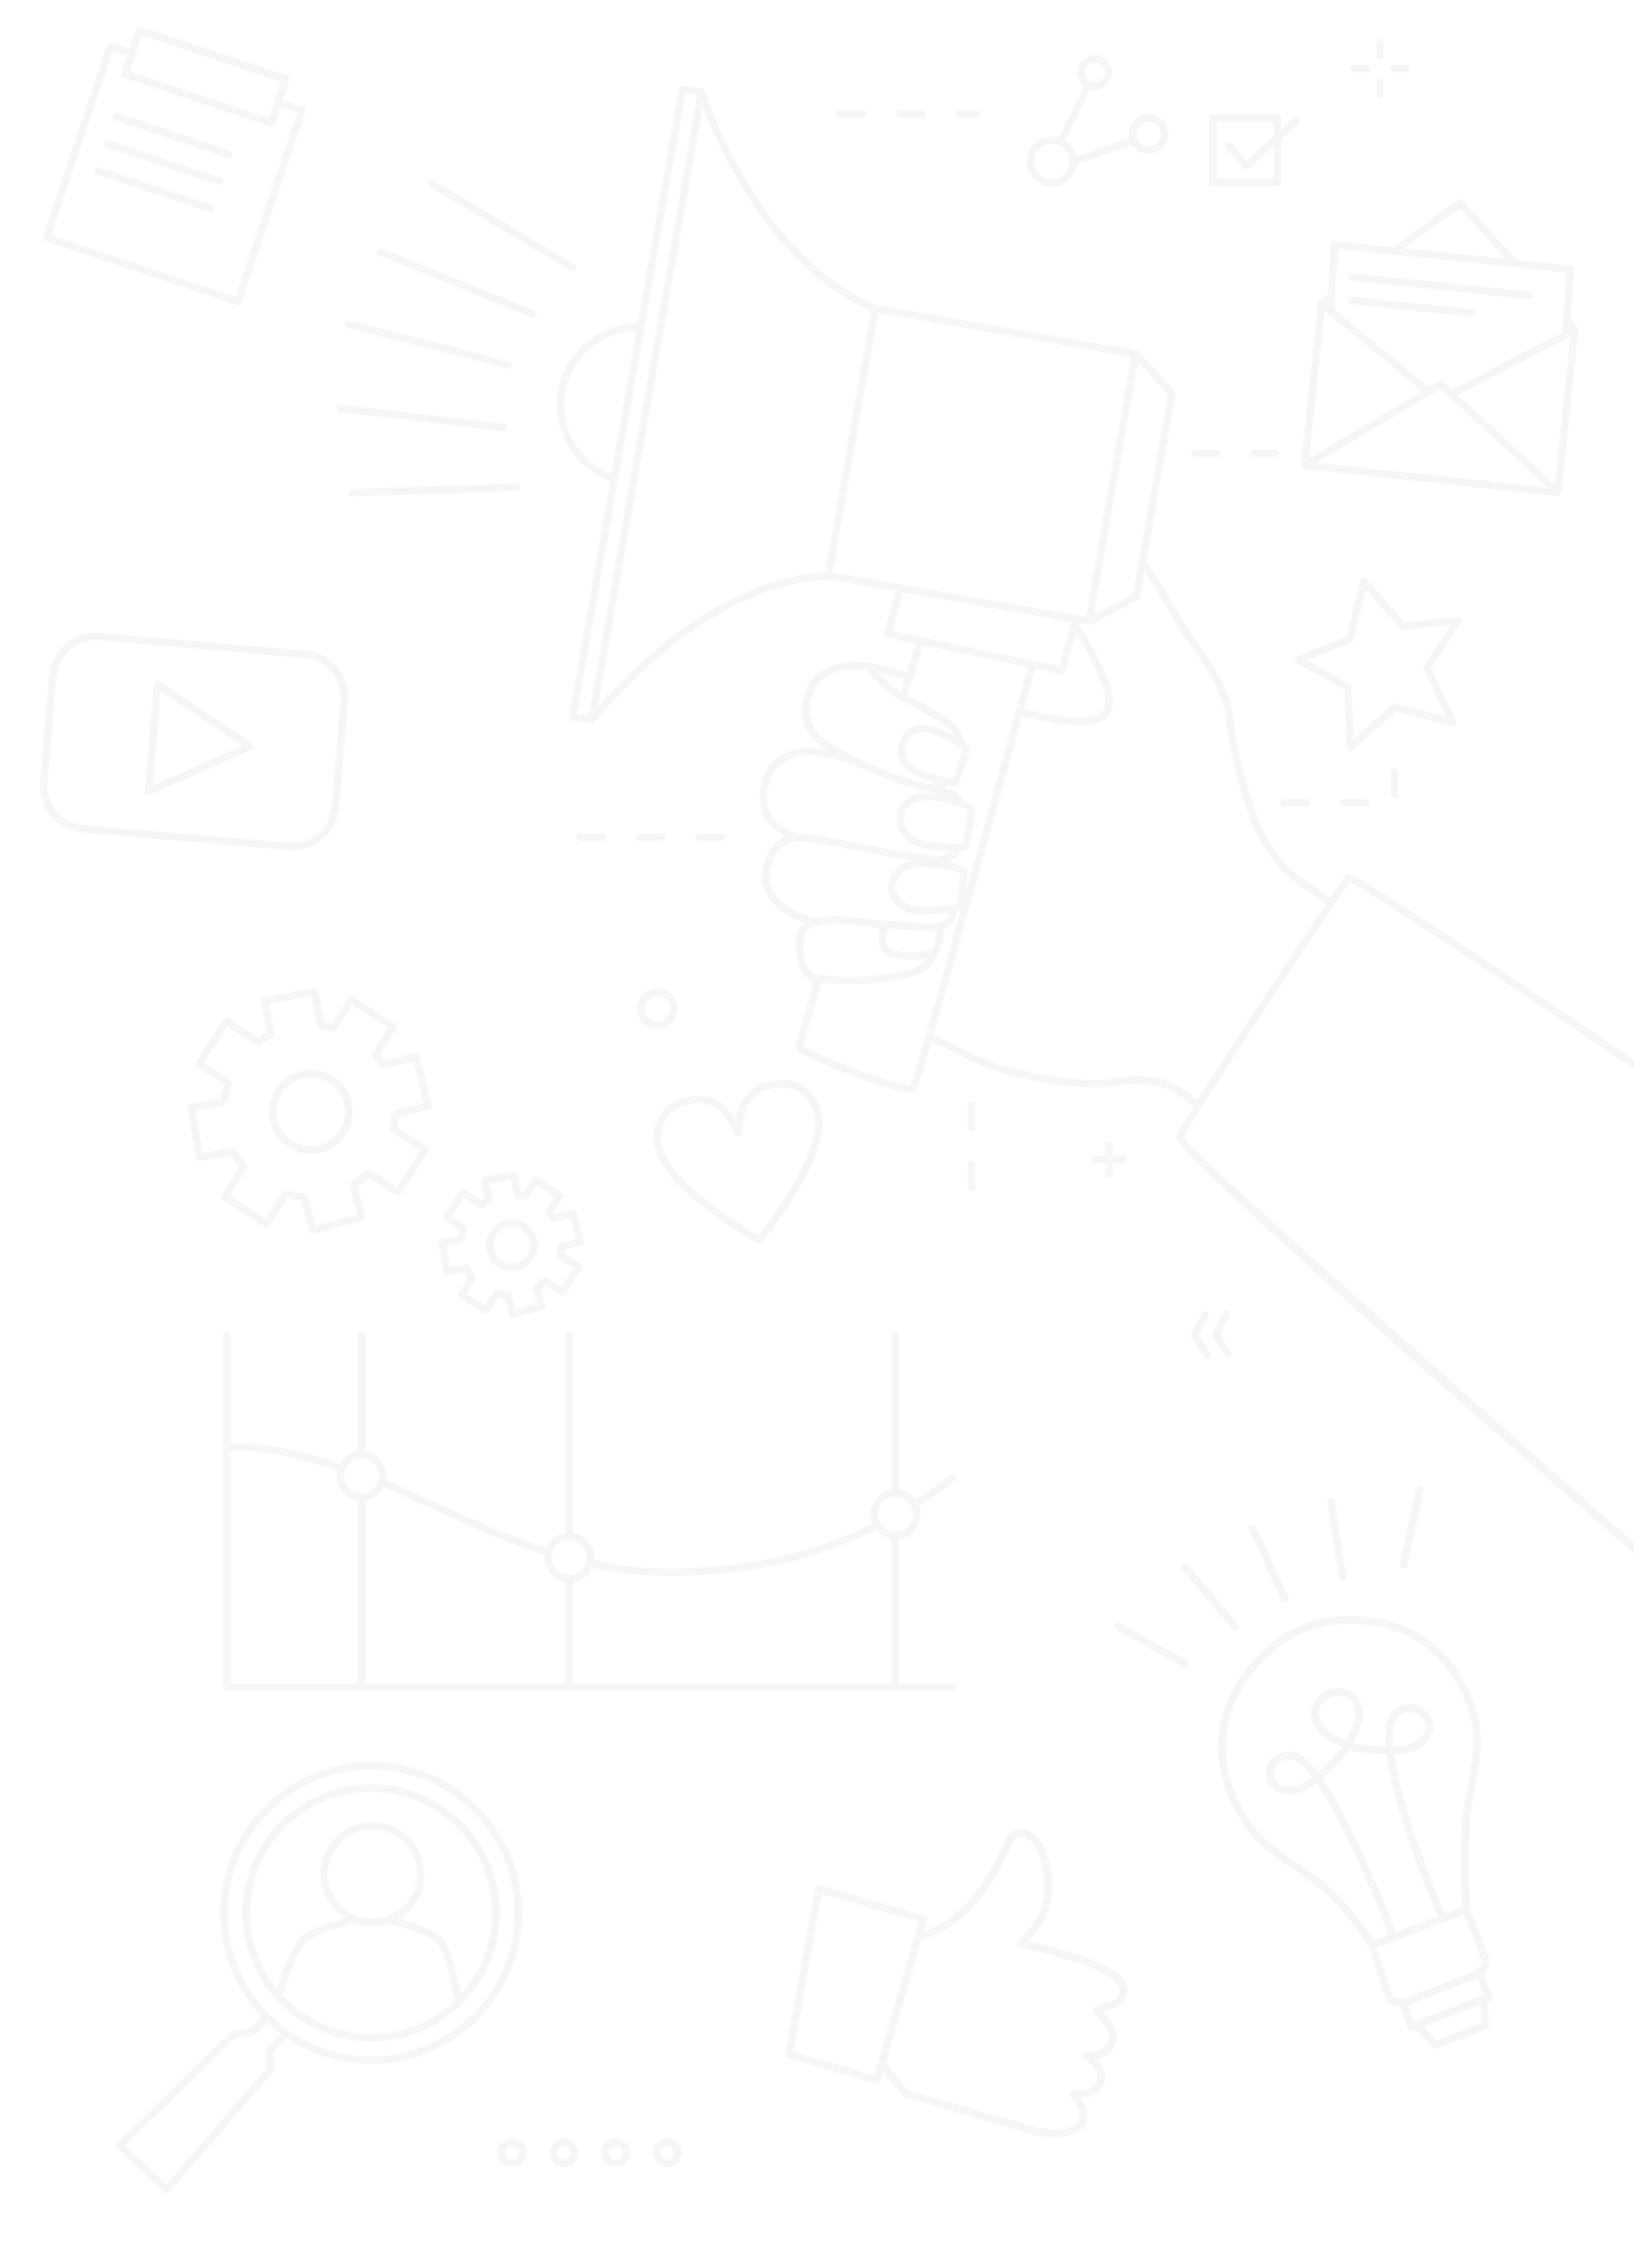 <?xml version="1.0" encoding="utf-8"?>
<!-- Generator: Adobe Illustrator 16.0.0, SVG Export Plug-In . SVG Version: 6.00 Build 0)  -->
<!DOCTYPE svg PUBLIC "-//W3C//DTD SVG 1.1//EN" "http://www.w3.org/Graphics/SVG/1.1/DTD/svg11.dtd">
<svg version="1.1" id="Calque_1" xmlns="http://www.w3.org/2000/svg" xmlns:xlink="http://www.w3.org/1999/xlink" x="0px" y="0px"
	 width="415px" height="576px" viewBox="0 0 415 576" enable-background="new 0 0 415 576" xml:space="preserve">
<g opacity="0.12">
	<g>
		<g>
			<g>
				<path fill="#B3B3B3" d="M350.525,14.933c-0.523,0-0.949-0.424-0.949-0.948v-3.113c0-0.523,0.426-0.948,0.949-0.948
					s0.948,0.424,0.948,0.948v3.113C351.474,14.508,351.049,14.933,350.525,14.933z"/>
			</g>
		</g>
		<g>
			<g>
				<path fill="#B3B3B3" d="M350.525,24.936c-0.523,0-0.949-0.424-0.949-0.949v-3.112c0-0.523,0.426-0.948,0.949-0.948
					s0.948,0.424,0.948,0.948v3.112C351.474,24.511,351.049,24.936,350.525,24.936z"/>
			</g>
		</g>
		<g>
			<g>
				<path fill="#B3B3B3" d="M357.083,18.378h-3.112c-0.523,0-0.948-0.425-0.948-0.948c0-0.524,0.425-0.949,0.948-0.949h3.112
					c0.523,0,0.949,0.424,0.949,0.949C358.032,17.954,357.606,18.378,357.083,18.378z"/>
			</g>
		</g>
		<g>
			<g>
				<path fill="#B3B3B3" d="M347.079,18.378h-3.111c-0.523,0-0.949-0.425-0.949-0.948c0-0.524,0.426-0.949,0.949-0.949h3.111
					c0.524,0,0.949,0.424,0.949,0.949C348.028,17.954,347.604,18.378,347.079,18.378z"/>
			</g>
		</g>
	</g>
	<g>
		<g>
			<path fill="#B3B3B3" d="M166.935,261.321c-2.846,0-5.161-2.315-5.161-5.161s2.315-5.161,5.161-5.161s5.161,2.315,5.161,5.161
				S169.78,261.321,166.935,261.321z M166.935,252.896c-1.8,0-3.265,1.464-3.265,3.264c0,1.799,1.465,3.264,3.265,3.264
				c1.801,0,3.265-1.465,3.265-3.264C170.199,254.36,168.735,252.896,166.935,252.896z"/>
		</g>
	</g>
	<g>
		<path fill="#B3B3B3" d="M285.348,293.592h-2.729v-2.729c0-0.524-0.425-0.948-0.948-0.948c-0.524,0-0.948,0.424-0.948,0.948v2.729
			h-2.731c-0.523,0-0.947,0.425-0.947,0.949c0,0.524,0.424,0.948,0.947,0.948h2.731v2.73c0,0.523,0.424,0.948,0.948,0.948
			c0.523,0,0.948-0.425,0.948-0.948v-2.73h2.729c0.523,0,0.948-0.424,0.948-0.948C286.296,294.017,285.871,293.592,285.348,293.592z
			"/>
	</g>
	<g>
		<g>
			<g>
				<g>
					<path fill="#B3B3B3" d="M311.978,344.87c-0.308,0-0.609-0.149-0.792-0.426l-3.27-4.961c-0.188-0.286-0.208-0.651-0.049-0.957
						l2.728-5.276c0.241-0.465,0.813-0.648,1.278-0.406c0.466,0.239,0.647,0.812,0.406,1.277l-2.473,4.783l2.962,4.497
						c0.288,0.437,0.167,1.024-0.27,1.313C312.339,344.82,312.156,344.87,311.978,344.87z"/>
				</g>
			</g>
		</g>
		<g>
			<g>
				<g>
					<path fill="#B3B3B3" d="M306.686,345.15c-0.309,0-0.61-0.15-0.793-0.427l-3.27-4.961c-0.188-0.287-0.207-0.653-0.049-0.958
						l2.729-5.275c0.241-0.466,0.813-0.646,1.278-0.406s0.646,0.813,0.406,1.277l-2.474,4.782l2.963,4.497
						c0.288,0.438,0.167,1.025-0.27,1.314C307.046,345.1,306.865,345.15,306.686,345.15z"/>
				</g>
			</g>
		</g>
	</g>
	<g>
		<g>
			<g>
				<path fill="#B3B3B3" d="M169.517,550.455c-2.028,0-3.679-1.649-3.679-3.678s1.65-3.678,3.679-3.678s3.678,1.649,3.678,3.678
					S171.545,550.455,169.517,550.455z M169.517,545.069c-0.941,0-1.708,0.766-1.708,1.708s0.767,1.709,1.708,1.709
					c0.942,0,1.709-0.767,1.709-1.709S170.459,545.069,169.517,545.069z"/>
			</g>
		</g>
		<g>
			<g>
				<path fill="#B3B3B3" d="M156.367,550.455c-2.028,0-3.678-1.649-3.678-3.678s1.649-3.678,3.678-3.678
					c2.027,0,3.678,1.649,3.678,3.678S158.395,550.455,156.367,550.455z M156.367,545.069c-0.943,0-1.709,0.766-1.709,1.708
					s0.766,1.709,1.709,1.709c0.942,0,1.709-0.767,1.709-1.709S157.31,545.069,156.367,545.069z"/>
			</g>
		</g>
		<g>
			<g>
				<path fill="#B3B3B3" d="M143.218,550.455c-2.027,0-3.678-1.649-3.678-3.678s1.65-3.678,3.678-3.678
					c2.028,0,3.679,1.649,3.679,3.678S145.246,550.455,143.218,550.455z M143.218,545.069c-0.941,0-1.709,0.766-1.709,1.708
					s0.768,1.709,1.709,1.709c0.942,0,1.71-0.767,1.71-1.709S144.16,545.069,143.218,545.069z"/>
			</g>
		</g>
		<g>
			<g>
				<path fill="#B3B3B3" d="M130.07,550.455c-2.028,0-3.679-1.649-3.679-3.678s1.65-3.678,3.679-3.678
					c2.027,0,3.677,1.649,3.677,3.678S132.098,550.455,130.07,550.455z M130.07,545.069c-0.942,0-1.709,0.766-1.709,1.708
					s0.767,1.709,1.709,1.709c0.941,0,1.708-0.767,1.708-1.709S131.012,545.069,130.07,545.069z"/>
			</g>
		</g>
	</g>
	<g id="XMLID_50_">
		<g>
			<path fill="#B3B3B3" d="M371.063,157.193c0.189,0.309,0.184,0.701-0.02,1.005l-7.505,11.437l6.196,13.441
				c0.151,0.334,0.102,0.727-0.139,1.005c-0.184,0.221-0.449,0.341-0.729,0.341c-0.082,0-0.157-0.013-0.24-0.032l-14.161-3.755
				l-10.817,9.875c-0.178,0.164-0.411,0.247-0.639,0.247c-0.126,0-0.247-0.025-0.36-0.069c-0.341-0.139-0.569-0.468-0.588-0.834
				l-0.721-14.776l-11.942-6.676c-0.323-0.177-0.506-0.519-0.487-0.886c0.019-0.359,0.253-0.682,0.589-0.821l12.536-5.134
				l3.433-14.105c0.014-0.051,0.032-0.095,0.051-0.139c0.006-0.013,0.014-0.032,0.02-0.044c0.013-0.038,0.037-0.07,0.057-0.102
				c0.013-0.019,0.025-0.038,0.037-0.057c0.014-0.025,0.039-0.044,0.059-0.064c0.018-0.024,0.044-0.05,0.068-0.075
				c0.025-0.026,0.051-0.039,0.076-0.057c0.025-0.02,0.045-0.039,0.076-0.051c0.031-0.02,0.063-0.038,0.095-0.051
				c0.024-0.006,0.044-0.019,0.069-0.032c0.031-0.012,0.07-0.019,0.107-0.025c0.025-0.006,0.045-0.013,0.07-0.02
				c0.037-0.006,0.076-0.006,0.113-0.006c0.024,0,0.051,0,0.069,0c0.044,0,0.082,0.006,0.126,0.02c0.02,0,0.039,0,0.051,0.006
				c0.057,0.013,0.096,0.031,0.14,0.044c0.019,0.006,0.031,0.013,0.051,0.019c0.032,0.019,0.057,0.038,0.089,0.057
				c0.024,0.013,0.049,0.025,0.068,0.045c0.013,0.006,0.032,0.024,0.045,0.038c0.032,0.025,0.063,0.057,0.094,0.088
				c0.008,0.006,9.572,10.925,9.572,10.925l13.492-1.245C370.524,156.699,370.879,156.877,371.063,157.193z M361.668,169.035
				l6.714-10.23l-12.019,1.106c-0.305,0.026-0.595-0.095-0.798-0.322l-8.686-9.913l-3.118,12.809
				c-0.069,0.291-0.277,0.538-0.557,0.651l-11.164,4.571l10.685,5.968c0.284,0.165,0.469,0.456,0.479,0.784l0.652,13.29l9.717-8.857
				c0.096-0.088,0.196-0.145,0.304-0.189c0.132-0.045,0.247-0.063,0.36-0.057c0.082,0,0.151,0.012,0.216,0.024l12.714,3.37
				l-5.57-12.087C361.458,169.654,361.483,169.313,361.668,169.035z"/>
		</g>
	</g>
	<g>
		<g>
			<g id="XMLID_49_">
				<g>
					<path fill="#B3B3B3" d="M208.763,283.083c2.022,11.267-14.415,31.492-15.117,32.351c-0.177,0.215-0.431,0.335-0.689,0.341
						c0.216-0.069,0.405-0.214,0.525-0.436c0.259-0.456,0.095-1.037-0.366-1.29c-0.02-0.013-0.209-0.12-0.544-0.31
						c2.504-3.174,16.033-20.826,14.326-30.321c-0.335-1.847-1.468-4.351-3.661-5.854c-1.877-1.29-4.261-1.67-7.087-1.132
						c-6.487,1.246-7.498,6.664-7.662,11.248c-0.007,0.215-0.083,0.411-0.216,0.568c0.158-0.259,0.189-0.581,0.057-0.878
						c-0.328-0.746-0.796-1.814-1.461-2.958c0.576-3.648,2.455-8.599,8.922-9.838c3.345-0.644,6.215-0.158,8.522,1.429
						C206.979,277.829,208.357,280.857,208.763,283.083z"/>
					<path fill="#B3B3B3" d="M193.115,314.049c0.461,0.253,0.625,0.834,0.366,1.29c-0.12,0.221-0.31,0.367-0.525,0.436
						c-0.013,0.006-0.032,0.006-0.044,0.006c-0.208,0-0.424-0.075-0.6-0.215c-0.405-0.334-0.469-0.929-0.134-1.333
						c0.013-0.02,0.152-0.19,0.393-0.493C192.906,313.929,193.096,314.036,193.115,314.049z"/>
					<path fill="#B3B3B3" d="M192.912,315.781c0.012,0,0.031,0,0.044-0.006c-0.094,0.032-0.202,0.051-0.304,0.051
						c-0.151,0-0.309-0.037-0.454-0.114c-0.968-0.538-23.723-13.264-25.997-24.486c-0.449-2.206-0.285-5.531,1.518-8.219
						c1.561-2.333,4.045-3.836,7.39-4.476c6.38-1.22,9.862,2.631,11.759,5.881c-0.208,1.314-0.252,2.458-0.277,3.205
						c-0.019,0.524,0.393,0.961,0.917,0.979c0.304,0.013,0.575-0.114,0.752-0.329c-0.094,0.152-0.24,0.279-0.417,0.354
						c-0.475,0.208-1.037-0.006-1.246-0.487c-1.979-4.501-4.842-8.947-11.126-7.738c-2.833,0.538-4.907,1.771-6.178,3.667
						c-1.479,2.207-1.605,4.95-1.233,6.791c1.922,9.464,21.029,20.876,24.513,22.887c-0.24,0.303-0.38,0.474-0.393,0.493
						c-0.335,0.405-0.271,0.999,0.134,1.333C192.488,315.706,192.704,315.781,192.912,315.781z"/>
					<path fill="#B3B3B3" d="M188.328,287.369c0.133,0.297,0.102,0.62-0.057,0.878c-0.189,0.234-0.461,0.361-0.765,0.348
						c-0.524-0.019-0.936-0.455-0.917-0.979c0.025-0.747,0.069-1.891,0.277-3.205C187.532,285.554,188,286.623,188.328,287.369z"/>
				</g>
			</g>
		</g>
	</g>
	<g id="XMLID_48_">
		<g>
			<g>
				<path fill="#B3B3B3" d="M280.163,510.925c1.583,1.567,4.333,4.903,3.158,8.244c-0.865,2.468-3.026,3.388-4.858,3.702
					c1.418,1.347,2.797,3.407,2.049,5.986c-0.894,3.059-3.933,3.848-6.007,4.018c0.972,1.53,2.095,3.873,1.517,5.85
					c-0.925,3.203-4.93,4.068-8.434,4.068c-0.888,0-1.748-0.052-2.509-0.145l0.21-1.949c3.406,0.395,8.12-0.045,8.842-2.526
					c0.513-1.746-1.542-4.739-2.304-5.651c-0.256-0.309-0.302-0.742-0.112-1.097c0.19-0.348,0.572-0.558,0.979-0.513
					c0.047,0.008,5.029,0.485,5.928-2.606c0.906-3.123-3.445-5.421-3.492-5.448c-0.419-0.223-0.631-0.715-0.485-1.168
					c0.145-0.46,0.604-0.748,1.069-0.683c0.047,0.006,4.674,0.571,5.751-2.495c0.925-2.625-2.239-5.913-3.531-6.964
					c-0.271-0.21-0.408-0.552-0.362-0.893c0.126-1.018,1.176-1.346,2.627-1.813c1.444-0.458,3.42-1.082,3.971-2.31
					c0.275-0.611,0.203-1.372-0.224-2.344c-1.653-3.741-16.168-7.87-24.931-9.59c-0.367-0.073-0.656-0.342-0.762-0.703
					c-0.098-0.354,0.007-0.741,0.282-0.991c2.581-2.37,4.259-4.732,5.298-7.057l1.792,0.788c-0.939,2.107-2.356,4.26-4.411,6.406
					c5.822,1.254,22.266,5.212,24.53,10.352c0.657,1.49,0.735,2.815,0.224,3.952c-0.913,2.022-3.374,2.803-5.174,3.374
					C280.597,510.786,280.373,510.852,280.163,510.925z"/>
			</g>
			<g>
				<path fill="#B3B3B3" d="M221.998,527.066l11.329-38.946l-24.608-7.155l-7.182,40.147L221.998,527.066z M265.63,469.898
					c1.144,3.813,2.994,10.01-0.006,16.738l-1.792-0.788c2.429-5.455,1.313-10.693-0.086-15.387
					c-0.512-1.713-2.658-3.886-4.431-3.978c-0.374-0.026-1.517-0.086-2.383,1.981c-2.604,6.19-6.235,12.06-9.964,16.09
					c-6.197,6.702-12.303,7.955-12.899,8.067l-9.091,31.26c0.018,0.025,0.045,0.046,0.071,0.078l5.409,6.82
					c3.145,0.926,29.894,8.797,32.953,9.584c0.537,0.137,1.181,0.255,1.877,0.334l-0.21,1.949c-0.86-0.098-1.607-0.229-2.159-0.373
					c-3.27-0.847-32.094-9.334-33.314-9.695c-0.195-0.053-0.367-0.171-0.498-0.328l-4.806-6.059l-0.689,2.369
					c-0.072,0.249-0.243,0.459-0.466,0.592c-0.15,0.078-0.314,0.118-0.479,0.118c-0.091,0-0.183-0.014-0.275-0.04l-22.26-6.473
					c-0.479-0.145-0.781-0.624-0.689-1.123l7.529-42.097c0.046-0.274,0.21-0.518,0.446-0.663c0.243-0.151,0.525-0.189,0.796-0.111
					l26.61,7.74c0.25,0.071,0.46,0.243,0.585,0.472c0.125,0.229,0.157,0.499,0.084,0.748l-0.788,2.698
					c1.943-0.604,6.375-2.402,10.813-7.208c3.585-3.872,7.084-9.524,9.598-15.511c1.226-2.915,3.229-3.242,4.305-3.19
					C262.178,464.666,264.908,467.469,265.63,469.898z"/>
			</g>
		</g>
	</g>
	<g id="XMLID_47_">
		<g>
			<path fill="#B3B3B3" d="M308.031,29.021h16.388c0.525,0,0.948,0.423,0.948,0.948v2.845l3.11-2.807
				c0.393-0.354,0.992-0.322,1.34,0.069c0.354,0.386,0.323,0.986-0.068,1.341l-4.382,3.951v10.994c0,0.519-0.423,0.949-0.948,0.949
				h-16.388c-0.524,0-0.947-0.43-0.947-0.949V29.969C307.084,29.444,307.507,29.021,308.031,29.021z M323.47,37.082l-6.283,5.665
				c-0.17,0.158-0.399,0.246-0.633,0.246c-0.019,0-0.038,0-0.051,0c-0.252-0.013-0.486-0.126-0.657-0.316l-4.426-4.932
				c-0.348-0.385-0.315-0.986,0.07-1.34c0.392-0.347,0.992-0.316,1.34,0.076l3.794,4.223l6.846-6.183v-3.604h-14.49v14.497h14.49
				V37.082z"/>
		</g>
	</g>
	<g>
		<g id="XMLID_46_">
			<g>
				<path fill="#B3B3B3" d="M147.842,321.629c0.055,0.239,0.005,0.501-0.129,0.712l-4.041,6.285
					c-0.229,0.362-0.668,0.513-1.063,0.396c-0.085-0.023-0.168-0.061-0.251-0.112l-3.728-2.396c-0.424,0.37-0.836,0.651-1.284,0.93
					l1.091,4.156c0.132,0.505-0.171,1.028-0.678,1.158l-7.236,1.891c-0.164,0.043-0.341,0.038-0.499-0.008
					c-0.079-0.023-0.146-0.056-0.216-0.096c-0.221-0.123-0.375-0.333-0.438-0.574l-1.1-4.201c-0.564-0.047-1.049-0.121-1.594-0.246
					l-2.447,3.805c-0.229,0.363-0.667,0.512-1.063,0.396c-0.084-0.023-0.167-0.061-0.244-0.111l-3.146-2.023l-3.051-1.959
					c-0.438-0.285-0.565-0.867-0.285-1.313l2.448-3.807c-0.339-0.441-0.61-0.849-0.882-1.341l-4.284,0.745
					c-0.139,0.024-0.287,0.015-0.428-0.026c-0.097-0.028-0.194-0.077-0.278-0.133c-0.207-0.146-0.347-0.365-0.387-0.613
					l-1.286-7.365c-0.041-0.248,0.013-0.502,0.159-0.71c0.145-0.203,0.363-0.342,0.614-0.389l4.228-0.735
					c0.072-0.519,0.162-1.012,0.32-1.554l-3.735-2.399c-0.438-0.279-0.563-0.867-0.285-1.308l4.042-6.285
					c0.285-0.443,0.869-0.57,1.313-0.284l4.201,2.699c0.292-0.191,0.57-0.354,0.857-0.508l-0.801-4.274
					c-0.045-0.25,0.008-0.505,0.148-0.714c0.144-0.203,0.364-0.349,0.608-0.396l7.351-1.376c0.245-0.048,0.498,0.007,0.707,0.152
					c0.209,0.141,0.351,0.359,0.397,0.603l0.811,4.33c0.196,0.03,0.394,0.068,0.6,0.115l2.286-3.551
					c0.134-0.211,0.348-0.36,0.596-0.414c0.245-0.053,0.501-0.005,0.713,0.128l3.145,2.025l3.047,1.956
					c0.211,0.134,0.359,0.348,0.412,0.594c0.056,0.247,0.014,0.503-0.127,0.713l-2.281,3.552c0.129,0.169,0.246,0.335,0.356,0.498
					l4.27-1.059c0.247-0.059,0.506-0.017,0.719,0.111c0.218,0.129,0.366,0.343,0.429,0.585l1.8,7.256
					c0.061,0.242,0.025,0.501-0.11,0.718c-0.128,0.214-0.337,0.369-0.579,0.431l-4.221,1.047c-0.021,0.323-0.055,0.643-0.109,0.988
					l4.206,2.702C147.639,321.167,147.787,321.382,147.842,321.629z M142.59,326.799l3.019-4.687l-3.946-2.533
					c-0.011-0.009-0.02-0.02-0.031-0.028c-0.026-0.021-0.053-0.043-0.08-0.064c-0.021-0.018-0.04-0.038-0.063-0.058
					c-0.019-0.025-0.039-0.044-0.058-0.07c-0.021-0.024-0.038-0.05-0.052-0.074c-0.02-0.025-0.03-0.055-0.051-0.08
					c-0.012-0.023-0.022-0.054-0.036-0.076c-0.011-0.029-0.017-0.057-0.026-0.094c-0.005-0.021-0.018-0.05-0.021-0.08
					c-0.005-0.027-0.009-0.061-0.012-0.095c0.001-0.025-0.004-0.054-0.001-0.086c-0.006-0.028,0.002-0.058,0.005-0.084
					c0.002-0.032,0.004-0.063,0.011-0.103c0.16-0.716,0.19-1.208,0.218-1.937c0.019-0.403,0.285-0.733,0.638-0.855
					c0.113-0.098,0.246-0.171,0.396-0.208l3.674-0.914l-1.339-5.412l-3.547,0.88c-0.07,0.019-0.14,0.025-0.212,0.024
					c-0.235,0.135-0.501,0.164-0.744,0.093c-0.223-0.065-0.424-0.215-0.552-0.431c-0.295-0.505-0.573-0.889-1.006-1.416
					c-0.303-0.365-0.274-0.89,0.03-1.237c0.02-0.046,0.039-0.088,0.071-0.131l1.969-3.067l-2.252-1.45l-2.346-1.51l-1.971,3.069
					c-0.024,0.038-0.058,0.062-0.086,0.094c-0.174,0.442-0.655,0.691-1.118,0.564c-0.668-0.174-1.129-0.262-1.703-0.324
					c-0.064-0.005-0.122-0.015-0.176-0.031c-0.431-0.125-0.724-0.546-0.674-1.011c-0.029-0.062-0.049-0.126-0.063-0.197
					l-0.676-3.593l-5.483,1.022l0.702,3.726c0.026,0.159,0.017,0.314-0.032,0.452c0.036,0.378-0.157,0.75-0.513,0.93
					c-0.646,0.326-1.084,0.562-1.651,0.996c-0.071,0.045-0.13,0.081-0.189,0.109c-0.069,0.032-0.141,0.052-0.202,0.06
					c-0.021,0.008-0.043,0.009-0.063,0.009c-0.046,0.005-0.096,0.011-0.146,0.009c-0.02,0.001-0.038-0.004-0.064-0.005
					c-0.043-0.006-0.088-0.013-0.139-0.02c-0.013-0.004-0.025-0.008-0.037-0.011c-0.096-0.034-0.172-0.063-0.244-0.111
					c-0.022-0.013-3.946-2.533-3.946-2.533l-3.013,4.694l3.361,2.161c0.111,0.072,0.197,0.157,0.27,0.256
					c0.293,0.256,0.41,0.667,0.273,1.053c-0.323,0.862-0.401,1.496-0.517,2.458l-0.389-0.04c0.011,0.464-0.314,0.876-0.778,0.958
					l-3.604,0.626l0.959,5.493l3.751-0.651c0.09-0.019,0.182-0.012,0.271-0.007c0.405-0.079,0.841,0.101,1.029,0.49
					c0.434,0.869,0.741,1.347,1.346,2.056c0.146,0.174,0.212,0.384,0.216,0.596c0.033,0.228-0.001,0.459-0.135,0.667l-2.257,3.518
					l2.341,1.508c0.004,0.002,2.253,1.444,2.253,1.444l2.263-3.511c0.132-0.205,0.329-0.34,0.545-0.402
					c0.195-0.08,0.419-0.107,0.64-0.045c0.9,0.249,1.447,0.336,2.422,0.362c0.457,0.013,0.827,0.351,0.899,0.779
					c0.034,0.063,0.066,0.132,0.084,0.209l0.968,3.677l5.393-1.41l-0.925-3.532c-0.021-0.087-0.028-0.173-0.023-0.258
					c-0.185-0.429-0.052-0.937,0.362-1.185c0.832-0.504,1.382-0.837,2.033-1.49c0.295-0.291,0.721-0.351,1.069-0.191
					c0.118,0.021,0.238,0.063,0.349,0.134L142.59,326.799z"/>
				<path fill="#B3B3B3" d="M136.316,318.086c-0.177,0.607-0.445,1.188-0.793,1.732c-0.951,1.482-2.425,2.503-4.139,2.875
					c-1.089,0.237-2.188,0.193-3.228-0.107c-0.601-0.174-1.19-0.437-1.733-0.786c-1.481-0.956-2.502-2.424-2.874-4.138
					c-0.376-1.722-0.056-3.485,0.892-4.961c0.957-1.481,2.426-2.503,4.146-2.873c1.716-0.378,3.479-0.057,4.961,0.893
					c1.476,0.948,2.496,2.423,2.868,4.137C136.653,315.946,136.616,317.048,136.316,318.086z M133.925,318.795
					c0.679-1.053,0.907-2.311,0.643-3.532c-0.271-1.224-0.994-2.27-2.05-2.945c-0.387-0.25-0.801-0.436-1.231-0.562
					c-0.741-0.214-1.528-0.246-2.295-0.079c-1.229,0.268-2.274,0.992-2.95,2.046c-0.68,1.055-0.908,2.312-0.637,3.535
					c0.264,1.223,0.995,2.27,2.043,2.942c1.053,0.681,2.311,0.908,3.533,0.637C132.203,320.574,133.25,319.85,133.925,318.795z"/>
			</g>
		</g>
	</g>
	<g>
		<g id="XMLID_45_">
			<g>
				<path fill="#B3B3B3" d="M108.545,291.139c0.444,0.286,0.571,0.868,0.285,1.312l-6.939,10.805
					c-0.236,0.359-0.668,0.51-1.063,0.396c-0.086-0.024-0.174-0.063-0.25-0.112l-6.843-4.394c-0.964,0.893-1.852,1.478-2.923,2.133
					l1.993,7.628c0.13,0.506-0.172,1.024-0.677,1.154l-12.43,3.247c-0.164,0.045-0.341,0.039-0.498-0.007
					c-0.079-0.023-0.151-0.048-0.218-0.089c-0.22-0.129-0.376-0.339-0.437-0.582l-2.015-7.693c-1.321-0.074-2.317-0.225-3.586-0.553
					l-4.466,6.948c-0.131,0.21-0.347,0.358-0.592,0.413c-0.154,0.035-0.316,0.026-0.462-0.016c-0.092-0.026-0.174-0.063-0.252-0.112
					l-5.403-3.47l-5.238-3.369c-0.443-0.287-0.57-0.87-0.283-1.313l4.463-6.946c-0.819-1.008-1.377-1.854-1.99-3.033l-7.836,1.373
					c-0.145,0.025-0.294,0.014-0.427-0.025c-0.104-0.031-0.195-0.076-0.283-0.136c-0.209-0.144-0.347-0.369-0.39-0.612
					l-2.207-12.655c-0.041-0.247,0.014-0.502,0.16-0.71c0.143-0.201,0.362-0.342,0.612-0.388l7.772-1.353
					c0.15-1.246,0.31-2.293,0.72-3.55l-6.835-4.393c-0.438-0.285-0.571-0.87-0.283-1.313l6.943-10.803
					c0.279-0.439,0.869-0.564,1.307-0.286l7.603,4.884c0.755-0.532,1.428-0.908,2.228-1.321l-1.474-7.834
					c-0.047-0.251,0.008-0.505,0.146-0.714c0.147-0.208,0.366-0.349,0.61-0.396l12.628-2.366c0.244-0.049,0.505,0.007,0.706,0.151
					c0.211,0.139,0.356,0.36,0.404,0.604l1.45,7.774c0.014,0.043,0.015,0.09,0.016,0.13c0.641,0.086,1.244,0.203,1.938,0.376
					l4.184-6.501c0.279-0.445,0.868-0.569,1.307-0.285l5.405,3.469l5.238,3.364c0.21,0.139,0.358,0.354,0.412,0.6
					c0.054,0.247,0.013,0.504-0.128,0.713l-4.18,6.509c0.438,0.556,0.804,1.063,1.146,1.611c0.039-0.022,0.082-0.036,0.125-0.05
					l7.675-1.901c0.248-0.061,0.507-0.019,0.719,0.11c0.212,0.127,0.37,0.337,0.43,0.584l3.093,12.464
					c0.06,0.248,0.017,0.505-0.111,0.719c-0.129,0.219-0.336,0.37-0.584,0.429l-7.739,1.921c-0.043,0.872-0.107,1.662-0.279,2.573
					L108.545,291.139z M100.809,301.427l5.916-9.206l-7.352-4.726c-0.012-0.003-0.023-0.019-0.034-0.021
					c-0.026-0.021-0.053-0.042-0.081-0.063c-0.019-0.02-0.041-0.038-0.059-0.063c-0.021-0.019-0.04-0.045-0.06-0.07
					c-0.021-0.019-0.032-0.042-0.052-0.067c-0.013-0.03-0.031-0.055-0.043-0.084c-0.012-0.024-0.025-0.047-0.036-0.077
					c-0.012-0.029-0.022-0.059-0.033-0.089c-0.006-0.028-0.011-0.056-0.018-0.077c-0.003-0.035-0.006-0.068-0.01-0.103
					c-0.005-0.028-0.004-0.054-0.01-0.082c0.003-0.033,0.005-0.059,0.007-0.09c0.009-0.03,0.012-0.063,0.015-0.095
					c0.285-1.279,0.339-2.191,0.393-3.441c0.016-0.442,0.343-0.801,0.764-0.885c0.12-0.148,0.292-0.257,0.491-0.311l6.979-1.728
					l-2.632-10.625l-6.759,1.673c-0.144,0.038-0.279,0.03-0.417,0.004c-0.043,0.04-0.076,0.083-0.124,0.116
					c-0.238,0.135-0.501,0.157-0.743,0.086c-0.225-0.064-0.428-0.208-0.555-0.429c-0.527-0.904-1.015-1.586-1.783-2.52
					c-0.332-0.398-0.28-0.983,0.105-1.319c0.028-0.077,0.061-0.16,0.107-0.232l3.758-5.849l-4.446-2.849
					c0.002-0.007-0.038-0.031-0.038-0.031l-0.124-0.075l-4.444-2.856l-3.754,5.842c-0.041,0.074-0.104,0.129-0.165,0.184
					c-0.144,0.497-0.657,0.79-1.157,0.658c-1.174-0.313-1.997-0.474-3.033-0.578c-0.059-0.003-0.114-0.019-0.167-0.035
					c-0.433-0.125-0.727-0.54-0.683-1.008c0.01-0.056,0.021-0.119,0.038-0.174c-0.075-0.106-0.133-0.229-0.151-0.366l-1.288-6.837
					l-10.755,2.015l1.326,7.065c0.036,0.215-0.003,0.421-0.09,0.601c0.089,0.406-0.09,0.842-0.484,1.043
					c-1.149,0.583-1.921,0.991-2.942,1.767c-0.073,0.051-0.131,0.087-0.19,0.11c-0.07,0.038-0.134,0.054-0.203,0.065
					c-0.021,0.007-0.042,0.009-0.062,0.009c-0.047,0.006-0.095,0.012-0.142,0.012c-0.025-0.001-0.045-0.006-0.07-0.007
					c-0.044-0.007-0.088-0.013-0.131-0.025c-0.014,0.002-0.025-0.001-0.045-0.006c-0.095-0.034-0.172-0.063-0.244-0.111
					l-7.348-4.718l-5.921,9.203l6.353,4.088c0.133,0.084,0.232,0.193,0.307,0.327c0.353,0.239,0.502,0.691,0.35,1.107
					c-0.583,1.555-0.715,2.689-0.913,4.396l-0.685-0.075c0.063,0.499-0.271,0.962-0.77,1.048l-6.857,1.197l1.881,10.783l7.107-1.243
					c0.125-0.017,0.248-0.014,0.365,0.013c0.446-0.154,0.939,0.029,1.151,0.459c0.764,1.545,1.325,2.398,2.392,3.669
					c0.156,0.184,0.228,0.415,0.224,0.638c0.048,0.238,0.013,0.498-0.13,0.72l-4.25,6.614l4.605,2.962l4.438,2.854l4.256-6.612
					c0.145-0.229,0.362-0.368,0.607-0.416c0.201-0.1,0.433-0.131,0.663-0.064c1.603,0.444,2.612,0.593,4.335,0.651
					c0.488,0.017,0.871,0.398,0.91,0.876c0.06,0.09,0.115,0.192,0.142,0.305l1.824,6.987l10.594-2.773l-1.759-6.731
					c-0.037-0.129-0.038-0.261-0.021-0.387c-0.004-0.009-0.014-0.02-0.025-0.028c-0.271-0.448-0.127-1.031,0.319-1.303
					c1.478-0.895,2.446-1.49,3.63-2.666c0.317-0.317,0.792-0.364,1.154-0.146c0.148,0.017,0.294,0.059,0.422,0.142L100.809,301.427z
					"/>
				<path fill="#B3B3B3" d="M89.33,280.112c0.603,2.776,0.093,5.622-1.441,8.008c-1.537,2.392-3.91,4.039-6.687,4.643
					c-1.756,0.379-3.535,0.317-5.21-0.168c-0.979-0.285-1.919-0.715-2.802-1.281c-2.386-1.535-4.034-3.908-4.638-6.683
					c-0.604-2.776-0.096-5.616,1.44-8.009c1.536-2.392,3.911-4.039,6.687-4.643c2.775-0.604,5.621-0.087,8.012,1.45
					C87.077,274.963,88.726,277.337,89.33,280.112z M86.289,287.097c1.262-1.965,1.684-4.305,1.191-6.58
					c-0.496-2.284-1.852-4.236-3.816-5.498c-0.722-0.46-1.495-0.815-2.297-1.048c-1.377-0.401-2.844-0.451-4.285-0.137
					c-2.276,0.498-4.23,1.854-5.488,3.812c-1.263,1.965-1.684,4.304-1.191,6.58c0.494,2.284,1.853,4.231,3.815,5.498
					c1.964,1.262,4.298,1.682,6.582,1.186C83.077,290.411,85.028,289.062,86.289,287.097z"/>
			</g>
		</g>
	</g>
	<g>
		<g id="XMLID_44_">
			<g>
				<path fill="#B3B3B3" d="M58.354,38.263c0.493,0.164,0.765,0.702,0.595,1.201c-0.134,0.398-0.5,0.645-0.898,0.645
					c-0.101,0-0.202-0.012-0.297-0.044l-28.501-9.534c-0.5-0.165-0.766-0.702-0.602-1.202c0.165-0.5,0.703-0.765,1.201-0.601
					L58.354,38.263z"/>
				<path fill="#B3B3B3" d="M56.052,45.142c0.493,0.164,0.765,0.708,0.602,1.202c-0.134,0.398-0.507,0.644-0.905,0.644
					c-0.094,0-0.202-0.012-0.296-0.043L26.95,37.411c-0.499-0.165-0.765-0.703-0.601-1.202c0.164-0.493,0.702-0.766,1.201-0.601
					L56.052,45.142z"/>
				<path fill="#B3B3B3" d="M53.75,52.021c0.5,0.171,0.766,0.708,0.602,1.201c-0.133,0.398-0.506,0.651-0.904,0.651
					c-0.095,0-0.203-0.019-0.298-0.05l-28.501-9.534c-0.498-0.164-0.765-0.702-0.6-1.201c0.164-0.493,0.701-0.765,1.201-0.594
					L53.75,52.021z"/>
				<path fill="#B3B3B3" d="M68.26,29.975l3.093-9.25L36.036,8.915l-3.092,9.25L68.26,29.975z M75.462,28.591l-4.261-1.423
					l-1.442,4.313c-0.082,0.233-0.253,0.436-0.479,0.543c-0.134,0.07-0.279,0.102-0.424,0.102c-0.102,0-0.203-0.013-0.298-0.052
					L31.439,19.663c-0.492-0.164-0.766-0.702-0.594-1.201l1.441-4.312l-3.623-1.208L13.017,59.734l46.79,15.653L75.462,28.591z
					 M71.801,25.366l5.159,1.726c0.499,0.164,0.765,0.702,0.601,1.201L61.307,76.886c-0.133,0.398-0.501,0.651-0.898,0.651
					c-0.101,0-0.202-0.019-0.297-0.05l-48.6-16.254c-0.493-0.164-0.765-0.702-0.595-1.195l16.248-48.6
					c0.164-0.492,0.703-0.765,1.202-0.594l4.52,1.512l1.65-4.938c0.082-0.24,0.254-0.436,0.475-0.55
					c0.228-0.113,0.486-0.132,0.727-0.05l37.111,12.41c0.5,0.171,0.766,0.709,0.602,1.203L71.801,25.366z"/>
			</g>
		</g>
	</g>
	<g>
		<g id="XMLID_43_">
			<g>
				<path fill="#B3B3B3" d="M85.656,169.394c2.043,2.421,3.016,5.494,2.744,8.655l-2.314,27.059
					c-0.265,3.155-1.751,6.02-4.172,8.061c-2.156,1.814-4.83,2.789-7.619,2.789c-0.347,0-0.689-0.013-1.029-0.044l-52.312-4.47
					c-3.155-0.271-6.019-1.751-8.055-4.179c-2.042-2.421-3.021-5.495-2.75-8.649l2.314-27.059c0.271-3.155,1.751-6.019,4.173-8.061
					c2.428-2.042,5.494-3.016,8.654-2.75l52.305,4.476C80.75,165.487,83.614,166.972,85.656,169.394z M86.511,177.885
					c0.228-2.649-0.589-5.235-2.309-7.271c-1.713-2.036-4.115-3.281-6.771-3.502l-52.304-4.477
					c-0.285-0.019-0.575-0.031-0.866-0.031c-2.34,0-4.59,0.815-6.397,2.339c-2.037,1.72-3.281,4.122-3.51,6.771L12.04,198.78
					c-0.228,2.649,0.594,5.229,2.308,7.264c1.713,2.036,4.122,3.281,6.771,3.509l52.305,4.47c2.656,0.228,5.235-0.595,7.271-2.308
					c2.035-1.713,3.281-4.122,3.509-6.771L86.511,177.885z"/>
				<path fill="#B3B3B3" d="M64.078,188.765c0.291,0.19,0.449,0.524,0.418,0.866c-0.025,0.348-0.24,0.645-0.557,0.784
					l-25.852,11.462c-0.121,0.051-0.253,0.083-0.38,0.083c-0.195,0-0.393-0.063-0.55-0.177c-0.278-0.196-0.424-0.519-0.398-0.854
					l2.32-27.135c0.031-0.335,0.234-0.632,0.531-0.777c0.303-0.146,0.664-0.121,0.942,0.07L64.078,188.765z M38.789,199.494
					l22.805-10.11l-20.763-13.833L38.789,199.494z"/>
			</g>
		</g>
	</g>
	<g id="XMLID_42_">
		<g>
			<path fill="#B3B3B3" d="M270.142,44.384c1.854-1.663,2.005-4.521,0.342-6.373c-0.885-0.986-2.117-1.491-3.357-1.491
				c-1.074,0-2.149,0.379-3.01,1.15c-0.896,0.81-1.422,1.916-1.491,3.117c-0.063,1.201,0.347,2.358,1.15,3.256
				c0.81,0.897,1.909,1.422,3.116,1.492C268.1,45.598,269.251,45.187,270.142,44.384z M279.727,20.302
				c0.506-0.449,0.804-1.075,0.834-1.751c0-0.051,0.007-0.095,0.007-0.146c0-0.626-0.229-1.22-0.651-1.682
				c-0.499-0.557-1.194-0.841-1.89-0.841c-0.602,0-1.208,0.215-1.688,0.645c-0.508,0.456-0.804,1.082-0.842,1.758
				c-0.031,0.676,0.196,1.322,0.645,1.827c0.455,0.506,1.081,0.804,1.758,0.835C278.589,20.985,279.227,20.757,279.727,20.302z
				 M293.813,36.341c1.276-1.15,1.384-3.135,0.234-4.418c-0.62-0.689-1.474-1.037-2.334-1.037c-0.746,0-1.491,0.266-2.086,0.803
				c-0.626,0.556-0.993,1.321-1.036,2.162c-0.044,0.835,0.24,1.637,0.797,2.257C290.538,37.391,292.523,37.499,293.813,36.341z
				 M295.457,30.658c1.853,2.062,1.681,5.248-0.38,7.094c-0.96,0.866-2.162,1.29-3.357,1.29c-1.378,0-2.75-0.563-3.743-1.669
				c-0.157-0.17-0.296-0.361-0.424-0.55l-14.06,4.893c-0.166,1.518-0.86,2.978-2.08,4.079c-1.189,1.062-2.693,1.644-4.274,1.644
				c-0.113,0-0.234-0.006-0.348-0.013c-1.714-0.088-3.281-0.84-4.426-2.118c-1.144-1.271-1.726-2.915-1.631-4.621
				c0.089-1.707,0.841-3.282,2.11-4.426c1.702-1.524,3.99-1.966,6.039-1.385l6.341-13.03c-0.17-0.145-0.341-0.296-0.492-0.468
				c-0.791-0.878-1.19-2.01-1.126-3.192c0.057-1.183,0.582-2.276,1.461-3.067c1.821-1.631,4.627-1.479,6.258,0.335
				c0.791,0.879,1.195,2.017,1.133,3.199c-0.064,1.183-0.582,2.271-1.468,3.061c-0.814,0.74-1.858,1.137-2.952,1.137
				c-0.082,0-0.164,0-0.24-0.006c-0.304-0.019-0.6-0.063-0.886-0.139l-6.302,12.948c0.461,0.304,0.896,0.664,1.283,1.094
				c0.79,0.872,1.283,1.909,1.504,2.991l13.41-4.667c-0.096-0.43-0.133-0.872-0.107-1.321c0.07-1.347,0.657-2.58,1.656-3.477
				C290.417,28.426,293.604,28.597,295.457,30.658z"/>
		</g>
	</g>
	<g>
		<g id="XMLID_41_">
			<g>
				<path fill="#B3B3B3" d="M227.442,389.037c2.467,0,4.471-2.004,4.471-4.47c0-2.465-2.004-4.47-4.471-4.47
					c-2.46,0-4.47,2.005-4.47,4.47C222.973,387.033,224.982,389.037,227.442,389.037z M144.602,400.02
					c2.466,0,4.471-2.005,4.471-4.464c0-2.466-2.005-4.47-4.471-4.47c-2.459,0-4.469,2.004-4.469,4.47
					C140.133,398.015,142.143,400.02,144.602,400.02z M185.723,399.336c-5.703,0.606-10.78,0.911-15.503,0.911
					c-7.056,0-13.34-0.689-19.808-2.105c-0.873,1.947-2.688,3.37-4.862,3.698v24.922c0,0.342-0.177,0.633-0.442,0.805h-1.006
					c-0.265-0.172-0.448-0.463-0.448-0.805V401.84c-3.061-0.461-5.418-3.098-5.418-6.284c0-0.215,0.013-0.424,0.031-0.632
					c-8.137-2.529-15.489-5.741-24.183-9.699l0.753-1.731c8.61,3.913,15.894,7.093,23.897,9.591
					c0.854-2.012,2.699-3.483,4.919-3.818V339.11c0-0.525,0.431-0.948,0.948-0.948c0.525,0,0.948,0.423,0.948,0.948v50.155
					c3.061,0.461,5.419,3.097,5.419,6.29c0,0.252-0.02,0.513-0.052,0.758c10.553,2.29,20.644,2.619,34.603,1.133
					c12.271-1.303,24.393-4.831,36.03-10.489c-0.302-0.739-0.474-1.542-0.474-2.39c0-3.186,2.358-5.829,5.419-6.29V339.11
					c0-0.525,0.429-0.948,0.947-0.948c0.525,0,0.948,0.423,0.948,0.948v39.167c1.72,0.259,3.213,1.2,4.192,2.547
					c5.57-3.521,8.68-6.208,8.712-6.239c0.398-0.342,0.993-0.297,1.341,0.094c0.342,0.398,0.297,0.993-0.095,1.341
					c-0.133,0.113-3.307,2.857-9.079,6.493c0.221,0.646,0.348,1.334,0.348,2.055c0,3.187-2.358,5.823-5.419,6.284v35.91
					c0,0.342-0.177,0.633-0.442,0.805h-1.005c-0.266-0.172-0.448-0.463-0.448-0.805v-35.91c-1.594-0.239-2.997-1.068-3.978-2.264
					c-0.025,0.02-0.051,0.032-0.076,0.045C210.588,394.405,198.234,398.002,185.723,399.336z"/>
				<path fill="#B3B3B3" d="M85.621,373.465c-16.033-5.367-24.557-5.146-27.003-4.905v59.007h32.264v-46.438
					c-3.061-0.462-5.419-3.098-5.419-6.29C85.463,374.369,85.521,373.908,85.621,373.465z M91.829,379.308
					c2.467,0,4.47-2.004,4.47-4.47c0-2.46-2.003-4.464-4.47-4.464c-2.466,0-4.47,2.004-4.47,4.464
					C87.359,377.304,89.363,379.308,91.829,379.308z M145.107,427.566h81.836h1.005h13.966c0.525,0,0.949,0.423,0.949,0.947
					c0,0.525-0.424,0.948-0.949,0.948H57.67c-0.524,0-0.948-0.423-0.948-0.948V367.73c0-0.005,0-28.62,0-28.62
					c0-0.525,0.424-0.948,0.948-0.948s0.948,0.423,0.948,0.948v27.54c2.946-0.266,11.684-0.329,27.686,5.045
					c0.948-1.657,2.618-2.845,4.578-3.142V339.11c0-0.525,0.423-0.948,0.947-0.948c0.525,0,0.948,0.423,0.948,0.948v29.443
					c3.061,0.461,5.419,3.097,5.419,6.284c0,0.397-0.038,0.783-0.113,1.163c2.256,0.891,3.445,1.429,6.157,2.655l0.24,0.113
					c2.301,1.037,4.482,2.036,6.582,2.997c1.289,0.588,2.548,1.163,3.774,1.727l-0.753,1.731c-1.238-0.563-2.509-1.144-3.813-1.738
					c-2.092-0.955-4.274-1.954-6.575-2.99l-0.24-0.107c-2.649-1.201-3.825-1.732-5.993-2.593c-0.923,1.758-2.648,3.022-4.686,3.332
					v46.438h51.324H145.107z"/>
			</g>
		</g>
	</g>
	<g>
		<g>
			<path fill="#B3B3B3" d="M183.212,213.548h-5.689c-0.524,0-0.949-0.424-0.949-0.948c0-0.523,0.425-0.949,0.949-0.949h5.689
				c0.523,0,0.948,0.425,0.948,0.949C184.16,213.125,183.735,213.548,183.212,213.548z M168.039,213.548h-5.69
				c-0.524,0-0.948-0.424-0.948-0.948c0-0.523,0.424-0.949,0.948-0.949h5.69c0.523,0,0.948,0.425,0.948,0.949
				C168.987,213.125,168.563,213.548,168.039,213.548z M152.865,213.548h-5.689c-0.523,0-0.949-0.424-0.949-0.948
				c0-0.523,0.426-0.949,0.949-0.949h5.689c0.523,0,0.948,0.425,0.948,0.949C153.813,213.125,153.389,213.548,152.865,213.548z"/>
		</g>
	</g>
	<g>
		<g>
			<path fill="#B3B3B3" d="M246.758,302.542c-0.524,0-0.949-0.424-0.949-0.949v-5.689c0-0.524,0.425-0.949,0.949-0.949
				c0.523,0,0.947,0.424,0.947,0.949v5.689C247.705,302.117,247.281,302.542,246.758,302.542z M246.758,287.368
				c-0.524,0-0.949-0.424-0.949-0.948v-5.69c0-0.524,0.425-0.948,0.949-0.948c0.523,0,0.947,0.424,0.947,0.948v5.69
				C247.705,286.944,247.281,287.368,246.758,287.368z"/>
		</g>
	</g>
	<g>
		<g>
			<path fill="#B3B3B3" d="M346.91,204.887h-5.689c-0.523,0-0.949-0.425-0.949-0.949s0.426-0.948,0.949-0.948h5.689
				c0.523,0,0.948,0.424,0.948,0.948S347.434,204.887,346.91,204.887z M331.737,204.887h-5.69c-0.524,0-0.948-0.425-0.948-0.949
				s0.424-0.948,0.948-0.948h5.69c0.523,0,0.948,0.424,0.948,0.948S332.261,204.887,331.737,204.887z M354.211,202.704
				c-0.523,0-0.949-0.425-0.949-0.949v-5.69c0-0.524,0.426-0.948,0.949-0.948s0.947,0.424,0.947,0.948v5.69
				C355.158,202.279,354.734,202.704,354.211,202.704z"/>
		</g>
	</g>
	<g>
		<g>
			<path fill="#B3B3B3" d="M323.854,116.061h-5.264c-0.523,0-0.949-0.424-0.949-0.948c0-0.524,0.426-0.948,0.949-0.948h5.264
				c0.523,0,0.949,0.424,0.949,0.948C324.803,115.637,324.377,116.061,323.854,116.061z M309.106,116.061h-5.69
				c-0.523,0-0.948-0.424-0.948-0.948c0-0.524,0.425-0.948,0.948-0.948h5.69c0.523,0,0.948,0.424,0.948,0.948
				C310.055,115.637,309.63,116.061,309.106,116.061z"/>
		</g>
	</g>
	<g>
		<g>
			<path fill="#B3B3B3" d="M248.022,29.884h-4.306c-0.523,0-0.949-0.424-0.949-0.948c0-0.524,0.426-0.948,0.949-0.948h4.306
				c0.523,0,0.948,0.424,0.948,0.948C248.971,29.46,248.546,29.884,248.022,29.884z M234.233,29.884h-5.69
				c-0.523,0-0.947-0.424-0.947-0.948c0-0.524,0.424-0.948,0.947-0.948h5.69c0.523,0,0.948,0.424,0.948,0.948
				C235.182,29.46,234.757,29.884,234.233,29.884z M219.06,29.884h-5.69c-0.523,0-0.948-0.424-0.948-0.948
				c0-0.524,0.425-0.948,0.948-0.948h5.69c0.523,0,0.948,0.424,0.948,0.948C220.008,29.46,219.583,29.884,219.06,29.884z"/>
		</g>
	</g>
	<g>
		<g id="XMLID_40_">
			<g>
				<path fill="#B3B3B3" d="M398.898,81.255l1.752,1.935c0.075,0.096,0.133,0.19,0.17,0.298c0.014,0.025,0.02,0.05,0.026,0.075
					c0.024,0.089,0.037,0.171,0.037,0.266c0,0.019,0.007,0.044,0,0.063c0,0.012,0.007,0.025,0,0.031l-0.183,1.751l-1.885-0.195
					l-1.15,0.601l-0.873-1.682l1-15.161l-12.847-1.333l0.195-1.885l13.751,1.429c0.506,0.051,0.886,0.5,0.847,1.005L398.898,81.255z
					"/>
				<path fill="#B3B3B3" d="M388.606,74.093c0.524,0.057,0.904,0.524,0.848,1.043c-0.051,0.487-0.463,0.847-0.942,0.847
					c-0.032,0-0.063,0-0.102,0l-45.159-4.703c-0.525-0.051-0.905-0.519-0.849-1.038c0.057-0.525,0.519-0.904,1.044-0.847
					L388.606,74.093z"/>
				<path fill="#B3B3B3" d="M373.926,78.544c0.525,0.057,0.898,0.524,0.848,1.043c-0.051,0.486-0.462,0.853-0.942,0.853
					c-0.03,0-0.069-0.006-0.101-0.006l-30.601-3.187c-0.524-0.051-0.897-0.518-0.847-1.037c0.057-0.525,0.523-0.904,1.043-0.847
					L373.926,78.544z"/>
				<path fill="#B3B3B3" d="M361.199,99.344L336.41,78.986l-3.914,37.409L361.199,99.344z M392.886,123.805l-27.008-25.036
					l-2.409,1.435c-0.075,0.057-0.158,0.107-0.247,0.146l-28.937,17.184L392.886,123.805z M382.315,65.722l-11.62-12.873
					l-14.048,10.204L382.315,65.722z M371.207,50.712c0.013,0.007,0.025,0.013,0.039,0.019c0.094,0.051,0.188,0.114,0.265,0.197
					c0.019,0.019,13.631,15.09,13.631,15.09l-0.195,1.885l-45.072-4.691l-1.019,15.332l24.075,19.769l2.593-1.536
					c0.36-0.215,0.815-0.17,1.125,0.113l2.201,2.042l27.943-14.535l0.873,1.682l-27.337,14.225l24.555,22.76l3.933-37.586
					l1.885,0.195l-4.129,39.477c-0.012,0.101-0.038,0.196-0.082,0.291c-0.025,0.051-0.045,0.076-0.063,0.101
					c-0.038,0.063-0.082,0.126-0.14,0.177c-0.024,0.025-0.05,0.044-0.076,0.069c-0.057,0.044-0.118,0.082-0.183,0.115
					c-0.032,0.012-0.057,0.024-0.089,0.038c-0.101,0.032-0.202,0.057-0.31,0.057c-0.038,0-0.069,0-0.1-0.006l-64.28-6.873
					c-0.095-0.013-0.176-0.038-0.258-0.069c-0.014-0.013-0.033-0.02-0.052-0.026c-0.075-0.038-0.146-0.082-0.215-0.139
					c-0.007-0.006-0.013-0.019-0.025-0.025c-0.057-0.057-0.107-0.113-0.145-0.183c-0.007-0.012-0.02-0.025-0.026-0.038
					c-0.044-0.076-0.075-0.152-0.095-0.241c-0.024-0.138-0.032-0.227-0.024-0.316c0-0.006,4.293-41.044,4.293-41.044
					c0.018-0.095,0.031-0.17,0.063-0.24c0.006-0.013,0.013-0.026,0.019-0.038c0.024-0.057,0.052-0.108,0.089-0.165
					c0.013-0.012,0.025-0.032,0.037-0.051c0.039-0.044,0.084-0.088,0.127-0.126c0.014-0.013,0.025-0.025,0.038-0.038
					c0.019-0.013,2.023-1.467,2.023-1.467c0.032-0.025,0.069-0.044,0.101-0.063l0.848-12.745c0.019-0.253,0.14-0.494,0.334-0.665
					c0.197-0.165,0.457-0.24,0.709-0.215l14.737,1.53l16.438-11.943c0.068-0.05,0.146-0.088,0.227-0.12
					c0.014-0.006,0.032-0.006,0.052-0.012c0.101-0.032,0.202-0.051,0.303-0.044c0.02,0,0.032,0,0.05,0
					C371.006,50.649,371.106,50.675,371.207,50.712z"/>
			</g>
		</g>
	</g>
	<g>
		<g id="XMLID_39_">
			<g>
				<path fill="#B3B3B3" d="M132.588,485.352c0.133,10.235-3.737,19.915-10.881,27.248c-7.15,7.335-16.729,11.438-26.964,11.57
					c-0.171,0-0.335,0-0.501,0c-7.719,0-15.097-2.275-21.368-6.512l-3.401,3.49l0.058,4.495c0.005,0.233-0.077,0.455-0.229,0.632
					L43.121,556.66c-0.164,0.196-0.405,0.316-0.664,0.329c-0.019,0-0.031,0-0.05,0c-0.241,0-0.469-0.089-0.646-0.246L29.743,545.71
					c-0.196-0.177-0.303-0.423-0.31-0.683c0-0.26,0.101-0.513,0.283-0.696l29.002-28.323c0.139-0.139,0.322-0.227,0.518-0.259
					l4.57-0.709l2.694-2.769c-6.708-7.023-10.457-16.185-10.584-25.953c-0.265-21.135,16.717-38.547,37.853-38.818
					c10.209-0.114,19.914,3.736,27.248,10.887C128.352,465.531,132.462,475.109,132.588,485.352z M120.349,511.272
					c6.796-6.967,10.47-16.165,10.343-25.896c-0.12-9.736-4.027-18.84-10.995-25.637c-6.859-6.683-15.868-10.343-25.428-10.343
					c-0.158,0-0.315,0-0.474,0c-20.093,0.253-36.233,16.811-35.98,36.902c0.126,9.731,4.033,18.835,11,25.631
					c6.967,6.791,16.172,10.451,25.903,10.344C104.447,522.152,113.552,518.246,120.349,511.272z M67.841,520.104l3.471-3.559
					c-1.206-0.905-2.363-1.879-3.464-2.935l-2.901,2.978c-0.146,0.146-0.335,0.241-0.538,0.272l-4.584,0.715L31.76,544.989
					l10.564,9.692l25.302-29.374l-0.057-4.526C67.563,520.529,67.665,520.281,67.841,520.104z"/>
				<path fill="#B3B3B3" d="M94.255,453.165c18.02,0,32.675,14.654,32.675,32.674c0,18.012-14.655,32.672-32.675,32.672
					c-18.018,0-32.673-14.66-32.673-32.672C61.582,467.819,76.237,453.165,94.255,453.165z M117.061,506.48
					c4.95-5.462,7.973-12.708,7.973-20.642c0-16.977-13.809-30.778-30.778-30.778c-16.968,0-30.776,13.802-30.776,30.778
					c0,7.314,2.573,14.041,6.854,19.333c1.023-3.187,3.617-10.723,5.905-13.063c2.13-2.168,8.073-4.071,11.241-4.97
					c-3.674-2.351-6.126-6.454-6.126-11.133c0-7.289,5.93-13.22,13.22-13.22c7.283,0,13.213,5.931,13.213,13.22
					c0,4.761-2.542,8.928-6.328,11.254c3.25,0.942,8.775,2.775,10.811,4.849C114.684,494.575,116.441,503.072,117.061,506.48z
					 M115.43,508.137c0-0.012-0.014-0.025-0.014-0.044c-0.549-3.357-2.428-12.537-4.501-14.655
					c-2.023-2.067-9.18-4.191-12.101-4.932c-1.334,0.455-2.756,0.714-4.242,0.714c-1.593,0-3.111-0.296-4.521-0.809
					c-0.031,0.007-0.057,0.02-0.088,0.031c-2.731,0.664-10.28,2.864-12.373,4.995c-2.042,2.093-4.791,10.109-5.797,13.403
					c5.621,6.006,13.605,9.774,22.462,9.774C102.455,516.615,109.91,513.385,115.43,508.137z M105.89,476.007
					c0-6.246-5.077-11.323-11.317-11.323c-6.247,0-11.324,5.077-11.324,11.323c0,6.241,5.077,11.317,11.324,11.317
					C100.813,487.324,105.89,482.248,105.89,476.007z"/>
			</g>
		</g>
	</g>
	<g>
		<g id="XMLID_38_">
			<g>
				<path fill="#B3B3B3" d="M379.048,506.889c0.197,0.506-0.051,1.077-0.558,1.274l-0.655,0.256
					c0.046,0.104,0.078,0.223,0.078,0.347l0.229,5.673c0.021,0.42-0.236,0.808-0.631,0.958l-12.616,4.896
					c-0.117,0.046-0.235,0.066-0.359,0.066c-0.265,0-0.52-0.104-0.704-0.296l-4.05-4.194c-0.105-0.105-0.17-0.229-0.217-0.36
					l-0.676,0.262c-0.118,0.046-0.243,0.066-0.361,0.066c-0.394,0-0.768-0.237-0.918-0.624l-2.174-5.605l-2.672-0.723
					c-0.321-0.092-0.578-0.328-0.676-0.643l-4.51-13.654c-7.011-11.651-13.693-16.142-19.595-20.1
					c-4.962-3.334-9.648-6.485-13.535-13.227c-9.499-16.458-3.544-29.487,0.854-35.788c6.084-8.732,17.354-18.257,36.483-13.996
					c21.137,4.713,24.116,27.123,24.136,27.354c0.52,5.705-0.406,10.759-1.306,15.648c-0.459,2.494-0.932,5.075-1.2,7.687
					c-0.736,7.248-0.198,20.94-0.132,22.556l5.179,13.339c0.112,0.288,0.08,0.617-0.085,0.88l-1.497,2.356L379.048,506.889z
					 M376.855,506.687l-1.642-4.234l-17.762,6.892l1.641,4.234L376.855,506.687z M376.448,498.303l-4.699-12.104l-12.328,4.785
					l-9.715,3.769l4.084,12.367l2.33,0.63l19.016-7.378L376.448,498.303z M376.146,513.814l-0.189-4.667l-14.494,5.626l3.328,3.445
					L376.146,513.814z M372.681,454.126c0.913-4.977,1.78-9.683,1.281-15.118c-0.408-4.437-5.43-21.78-22.602-25.606
					c-3.072-0.683-5.928-0.991-8.579-0.991c-12.958,0-21.099,7.351-25.864,14.191c-5.04,7.228-9.268,18.938-0.768,33.675
					c3.663,6.347,7.963,9.236,12.939,12.577c5.959,4.005,12.7,8.527,19.804,20.106l3.747-1.457
					c-4.659-12.426-12.169-29.599-18.255-38.605c-2.448,1.832-5.009,3.086-7.214,2.869c-4.207-0.394-5.906-3.314-5.711-5.861
					c0.203-2.691,2.553-5.298,6.623-5.042c1.996,0.118,4.28,2.113,6.649,5.226c2.312-1.988,4.503-4.425,5.967-6.387
					c-2.703-1.077-4.909-2.594-6.248-4.385c-1.247-1.661-1.714-3.525-1.365-5.39c0.38-2.022,1.949-3.755,4.194-4.636
					c2.225-0.873,4.628-0.661,6.262,0.546c2.369,1.753,4.333,5.389,0.217,12.8c1.233,0.336,2.541,0.578,3.887,0.709
					c1.404,0.145,2.862,0.27,4.286,0.302c-0.342-4.522,0.243-8.015,2.305-9.537c3.104-2.284,6.438-1.247,8.218,0.676
					c1.693,1.832,2.389,4.857,0.131,7.477c-2.035,2.351-5.127,3.178-8.492,3.335c1.515,10.937,7.666,28.214,12.864,40.345
					l4.339-1.682c-0.118-3.099-0.544-15.359,0.164-22.291C371.735,459.278,372.216,456.659,372.681,454.126z M354.472,490.787
					l10.654-4.129c-2.396-5.612-11.285-27.091-12.998-41.033c-1.562-0.033-3.144-0.164-4.68-0.315
					c-1.688-0.17-3.309-0.485-4.818-0.938c-1.483,2.054-3.971,4.948-6.734,7.312C343.784,463.033,352.325,485.09,354.472,490.787z
					 M361.089,440.978c1.575-1.818,0.938-3.748-0.078-4.852c-0.736-0.794-1.806-1.346-2.995-1.346c-0.832,0-1.731,0.269-2.612,0.919
					c-1.496,1.104-1.902,3.979-1.535,7.942C356.814,443.518,359.474,442.854,361.089,440.978z M342.007,441.738
					c2.777-4.975,2.901-8.448,0.366-10.318c-0.622-0.459-1.442-0.695-2.323-0.695c-0.664,0-1.365,0.13-2.054,0.407
					c-1.582,0.615-2.726,1.831-2.975,3.163c-0.248,1.325,0.087,2.619,1.005,3.841c1.182,1.574,3.263,2.939,5.816,3.892
					C341.901,441.929,341.953,441.831,342.007,441.738z M333.25,451.29c-2.017-2.712-3.834-4.372-5.285-4.464
					c-0.138-0.007-0.274-0.007-0.407-0.007c-2.665,0-4.012,1.642-4.135,3.243c-0.131,1.667,1.037,3.474,3.932,3.748
					C329.003,453.968,331.123,452.892,333.25,451.29z"/>
				<path fill="#B3B3B3" d="M360.813,377.37c0.531,0.118,0.866,0.643,0.754,1.175l-4.135,19.043
					c-0.098,0.459-0.513,0.773-0.965,0.773c-0.066,0-0.138-0.006-0.211-0.02c-0.53-0.118-0.865-0.643-0.748-1.175l4.137-19.043
					C359.756,377.593,360.28,377.257,360.813,377.37z"/>
				<path fill="#B3B3B3" d="M341.953,400.502c0.079,0.537-0.288,1.037-0.827,1.116c-0.052,0.013-0.105,0.013-0.151,0.013
					c-0.479,0-0.899-0.349-0.971-0.84l-2.901-19.273c-0.085-0.538,0.289-1.037,0.827-1.115c0.538-0.086,1.037,0.289,1.116,0.826
					L341.953,400.502z"/>
				<path fill="#B3B3B3" d="M327.197,405.615c0.23,0.493,0.007,1.077-0.485,1.3c-0.133,0.06-0.27,0.092-0.407,0.092
					c-0.375,0-0.735-0.216-0.9-0.578l-8.033-17.756c-0.224-0.498-0.007-1.082,0.491-1.307c0.492-0.223,1.077-0.006,1.3,0.493
					L327.197,405.615z"/>
				<path fill="#B3B3B3" d="M314.357,412.403c0.349,0.414,0.296,1.037-0.125,1.385c-0.184,0.157-0.407,0.23-0.63,0.23
					c-0.283,0-0.559-0.118-0.755-0.349l-12.558-14.901c-0.354-0.42-0.301-1.037,0.118-1.392c0.413-0.348,1.038-0.295,1.386,0.118
					L314.357,412.403z"/>
				<path fill="#B3B3B3" d="M301.399,421.652c0.473,0.263,0.644,0.866,0.381,1.339c-0.178,0.328-0.52,0.505-0.859,0.505
					c-0.164,0-0.328-0.039-0.48-0.118l-17.033-9.472c-0.479-0.263-0.649-0.86-0.389-1.339c0.27-0.473,0.867-0.644,1.34-0.38
					L301.399,421.652z"/>
			</g>
		</g>
	</g>
	<g>
		<g id="XMLID_37_">
			<g>
				<path fill="#B3B3B3" d="M427.217,277.531c0.506,0.126,0.814,0.639,0.688,1.151l0.963,126.945
					c-0.108,0.436-0.493,0.727-0.923,0.727c-0.07,0-0.146-0.013-0.229-0.031c-0.505-0.127-0.814-0.639-0.689-1.145l0.051-0.222
					c-2.649-2.332-53.658-46.329-77.569-67.787c-51.419-46.139-51.06-47.556-50.793-48.592c0.171-0.683,1.916-3.643,4.444-7.694
					c-0.31-0.234-0.613-0.462-0.916-0.697c-1.499-1.169-2.914-2.276-4.471-3.041c-5.398-2.643-10.95-2.086-15.672-1.201
					c-5.564,1.049-24.411-0.98-35.563-6.5c-2.067-1.024-3.9-1.94-5.665-2.826c-1.436-0.714-2.832-1.409-4.268-2.123
					c-2.104,7.276-3.54,12.005-3.851,12.441c-0.239,0.354-0.65,0.556-1.2,0.619c-0.096,0.007-0.196,0.014-0.311,0.014
					c-0.209,0-0.448-0.02-0.72-0.051l0.208-1.853c0.228,0.025,0.404,0.025,0.531,0.019c0.639-1.625,3.04-9.894,6.284-21.363
					l1.813,0.513c-0.789,2.8-1.535,5.418-2.225,7.807c1.556,0.766,3.047,1.519,4.584,2.283c1.764,0.885,3.591,1.795,5.658,2.82
					c10.634,5.266,29.152,7.315,34.367,6.334c5.033-0.941,10.97-1.523,16.861,1.365c1.733,0.848,3.295,2.068,4.8,3.244
					c0.253,0.196,0.507,0.385,0.759,0.581c4.634-7.372,11.24-17.512,15.926-24.644c3.515-5.362,11.425-17.349,16.709-25.15
					c-11.096-7.068-13.005-9.673-16.723-15.926c-3.686-6.214-7.725-21.591-8.61-30.183c-0.784-7.574-4.583-12.948-8.604-18.638
					l-0.898-1.265c-1.934-2.757-4.096-6.456-6.195-10.027c-1.884-3.212-3.813-6.5-5.083-8.188l-1.132,6.474
					c-0.051,0.297-0.233,0.549-0.5,0.683l-12.074,6.183c-0.026,0.013-0.045,0.013-0.07,0.026c-0.025,0.006-0.05,0.019-0.076,0.024
					c-0.095,0.033-0.189,0.051-0.284,0.051c-0.057,0-0.106-0.006-0.163-0.012l-2.354-0.411l-0.113,0.398
					c0.02,0.013,0.031,0.025,0.051,0.044c1.84,2.358,3.06,4.552,4.432,7.321l0.246,0.494c2.682,5.398,6.733,13.561,1.271,16.495
					c-1.416,0.758-3.338,1.144-5.879,1.144c-2.41,0-5.369-0.341-8.985-1.043l0.348-1.853c4.78,0.911,10.761,1.618,13.618,0.082
					c3.845-2.067,0.286-9.237-2.073-13.979l-0.246-0.5c-1.107-2.226-2.105-4.059-3.421-5.905l-2.688,9.611
					c-0.113,0.417-0.493,0.695-0.91,0.695c-0.063,0-0.133-0.006-0.195-0.019l-6.602-1.397l0.393-1.852l5.729,1.208l3.148-11.273
					l-42.809-7.473l-2.737,9.793l8.25,1.745l-0.392,1.853c-0.202,0.651-0.816,2.599-1.727,5.52l-1.801-0.569
					c0.834-2.706,1.422-4.565,1.669-5.342l-7.378-1.556c-0.26-0.057-0.48-0.215-0.614-0.436c-0.138-0.221-0.177-0.494-0.107-0.746
					l2.96-10.59l-17.115-2.99c-13.182,0.607-25.396,6.65-35.266,13.637l-0.986-1.594c9.944-7.024,22.217-13.119,35.506-13.902
					l11.582-66.354c-9.868-4.235-17.942-11.48-24.353-19.365l1.409-1.239c6.373,7.846,14.428,15.041,24.284,19.106l66.024,11.532
					c0.075,0.012,0.145,0.038,0.207,0.063c0.014,0.006,0.027,0.012,0.039,0.019c0.102,0.044,0.195,0.114,0.271,0.196
					c0.013,0.006,9.281,9.913,9.281,9.913c0.203,0.222,0.291,0.519,0.24,0.816l-7.492,42.897c1.303,1.138,3.263,4.425,6.304,9.604
					c2.073,3.54,4.224,7.207,6.114,9.895l0.891,1.264c4.173,5.899,8.111,11.468,8.945,19.536c0.861,8.351,4.888,23.563,8.353,29.411
					c3.384,5.69,4.824,8.105,16.16,15.326c2.188-3.212,3.749-5.431,4.052-5.684c0.715-0.588,0.986-0.796,14.738,8.073
					c6.998,4.521,16.659,10.894,28.716,18.955c20.528,13.719,41.157,27.742,41.36,27.887c0.146,0.095,0.246,0.227,0.315,0.374
					C427.108,277.513,427.16,277.519,427.217,277.531z M427.59,402.876l-1.669-124.055c-0.088-0.025-0.171-0.063-0.253-0.114
					c-30.789-20.945-77.195-52.063-82.804-54.668c-1.96,2.623-11.411,16.723-21.331,31.846
					c-11.822,18.024-19.884,30.738-20.896,32.945C303.729,293.951,388.304,368.319,427.59,402.876z M296.648,100.115l-7.643-8.175
					l-11.198,64.096l9.965-5.103L296.648,100.115z M275.778,156.649l11.521-65.973l-64.267-11.229l-11.526,65.973L275.778,156.649z"
					/>
				<path fill="#B3B3B3" d="M265.403,181.268l-0.348,1.853c-1.682-0.316-3.502-0.715-5.475-1.189
					c-5.247,19.163-14.111,51.369-20.22,72.903l-1.813-0.513c1.94-6.878,4.191-14.914,6.537-23.36
					c-0.259,0.139-0.589,0.266-0.979,0.379c-0.411,2.542-1.758,4.015-3.345,4.73c0.024,0.088,0.05,0.183,0.05,0.284
					c0.032,2.909-2.086,8.093-4.596,10.002c-2.648,2.01-9.951,3.143-15.401,3.503c-1.011,0.063-2.219,0.095-3.502,0.095
					c-0.715,0-1.46-0.012-2.2-0.032l0.044-1.878c1.833,0.044,3.763,0.039,5.531-0.083c6.62-0.437,12.538-1.713,14.378-3.116
					c0.468-0.354,0.929-0.892,1.365-1.524c-1.106,0.208-2.473,0.417-3.68,0.455c-1.112,0.031-6.732,0.05-8.111-2.946
					c-0.733-1.575-0.424-3.844-0.126-5.216c-0.905-0.077-2.402-0.215-4.769-0.5l0.234-1.872c4.434,0.519,5.741,0.55,5.761,0.55
					c0.03,0.006,0.044,0.006,0.057,0.006c0.101,0.007,10.167,0.866,12.164,0.923c0.999,0.032,3.307-0.221,4.104-2.927
					c-1.771,0.292-3.934,0.462-5.868,0.462l-0.019-1.871c3.192-0.006,6.821-0.588,7.853-0.974c0.322-1.315,0.903-6.398,0.822-7.72
					l1.865-0.215c0.068,1.018-0.069,2.838-0.271,4.584c5.777-20.826,11.93-43.233,15.584-56.598l-26.561-5.608l0.392-1.853l28.419,6
					l-0.393,1.852c-0.67,2.466-1.631,5.981-2.8,10.243C261.363,180.408,263.267,180.857,265.403,181.268z M237.908,236.576
					c-0.266,0.031-0.53,0.051-0.791,0.051c-0.075,0-0.145,0-0.215-0.007c-1.737-0.051-9.027-0.658-11.475-0.866
					c-0.284,1.22-0.575,3.186-0.069,4.286c0.606,1.315,3.636,1.922,6.335,1.84c1.776-0.051,4.021-0.537,4.957-0.752
					C237.378,239.522,237.87,237.795,237.908,236.576z"/>
				<path fill="#B3B3B3" d="M247.486,204.673c0.216,0.303,0.475,0.676-0.36,5.576c-0.442,2.593-0.766,3.908-1.018,4.603
					l-1.764-0.658c0.455-1.315,1.416-6.828,1.466-8.421c-1.32-0.645-6.17-2.377-9.42-2.592l0.165-1.865
					c0.65,0.044,1.347,0.14,2.061,0.265c-1.05-0.316-2.055-0.543-2.7-0.644c-0.253-0.006-0.518-0.013-0.796-0.032
					c-0.025-0.007-0.038-0.007-0.052-0.007c-2.155-0.177-8.414-2.313-14.698-5.108l0.759-1.732
					c6.195,2.744,12.297,4.805,14.093,4.95c0.075,0.006,0.146,0.006,0.215,0.013c0.12,0,0.246,0.006,0.378,0.019
					c0.772,0.019,1.379-0.057,1.848-0.171c-2.156-0.651-4.123-1.46-4.293-1.53c-5.761-2.377-5.779-6.284-4.773-9.142
					c0.537-1.536,1.656-3.642,5.141-4.16c0.264-0.038,0.563-0.045,0.891-0.012l-0.089,1.871c-0.069-0.006-0.138-0.006-0.208-0.006
					c-0.114,0-0.216,0.006-0.311,0.02c-2.427,0.367-3.18,1.618-3.636,2.914c-1.105,3.161,0.039,5.248,3.712,6.765
					c3.554,1.467,6.797,2.245,7.809,2.289l-0.07,1.84c-0.423-0.007-0.924-0.07-1.454-0.165c-0.044,0.057-0.222,0.234-0.55,0.449
					c1.012,0.335,1.865,0.67,2.25,0.854c1.563,0.752,2.467,1.568,2.758,2.479C246.254,203.87,247.278,204.383,247.486,204.673z"/>
				<path fill="#B3B3B3" d="M246.184,189.43c0.715,1.309-2.617,9.515-2.934,9.888c-0.247,0.284-0.727,0.398-1.346,0.398
					c-0.025,0-0.045,0-0.07,0l0.07-1.84c0.612-1.321,2.314-6.196,2.51-7.575c-0.172-0.126-0.424-0.297-0.734-0.492
					c-2.086-1.291-6.878-3.763-9.142-3.914l0.089-1.871c2.062,0.158,5.26,1.523,7.776,2.87c-0.271-0.538-0.595-1.075-0.968-1.486
					c-1.112-1.239-7.998-5.222-12.645-7.498c-3.717-1.814-7.676-6.5-8.699-7.757c-7.101-0.974-11.778,2.225-13.068,4.521
					c-0.189,0.335-4.482,8.181,2.782,13.296c2.624,1.852,6.22,3.749,9.895,5.443c0.827,0.354,1.353,0.607,1.429,0.639
					c0,0.006-0.759,1.739-0.759,1.739c-0.019-0.006-0.044-0.019-0.063-0.025c-0.392-0.178-0.758-0.342-1.126-0.513
					c-2.041-0.885-6.536-2.681-10.608-3.18c-5.367-0.651-7.436,0.095-10.317,2.137c-1.707,1.214-3.073,3.945-3.39,6.923
					l-1.871-0.139c0.342-3.42,1.865-6.702,4.161-8.327c3.173-2.251,5.728-3.199,11.645-2.472c0.392,0.044,0.784,0.107,1.177,0.17
					c-0.443-0.277-0.866-0.563-1.265-0.847c-8.649-6.088-3.566-15.382-3.345-15.774c1.624-2.883,7.043-6.702,15.338-5.424
					c2.384,0.367,5.437,1.157,9.609,2.478c0.223-0.708,0.431-1.372,0.627-1.991l1.801,0.569c-0.625,1.998-1.391,4.451-2.263,7.258
					c4.015,2.029,10.932,5.905,12.365,7.504c1.222,1.359,1.961,3.516,2.213,4.337C245.665,188.886,246.07,189.229,246.184,189.43z
					 M228.772,175.736c0.348-1.1,0.67-2.149,0.979-3.129c-2.654-0.841-4.836-1.454-6.656-1.884
					C224.543,172.322,226.686,174.465,228.772,175.736z"/>
				<path fill="#B3B3B3" d="M244.345,214.194l1.764,0.658c-0.216,0.613-0.374,0.746-0.493,0.841
					c-0.267,0.221-0.803,0.354-1.518,0.423c-0.74,1.328-1.973,2.163-3.188,2.681c0.114,0.082,0.215,0.17,0.298,0.265
					c2.175,0.392,4.047,0.968,4.388,1.733c0.057,0.145,0.102,0.373,0.121,0.683l-1.865,0.215c-0.5-0.234-1.752-0.55-3.313-0.829
					c-0.038-0.006-0.076-0.012-0.113-0.018c-1.999-0.354-4.471-0.64-6.525-0.607c-3.553,0.025-5.729,1.542-6.479,4.495
					c-0.133,0.531-0.045,1.562,0.645,2.7c0.468,0.771,1.574,2.143,3.711,2.649c0.942,0.222,2.137,0.31,3.401,0.304l0.019,1.871
					c-1.523,0-2.907-0.101-3.855-0.329c-2.081-0.492-3.819-1.739-4.894-3.515c-0.848-1.391-1.171-2.94-0.866-4.147
					c0.796-3.129,2.958-5.107,6.17-5.722c-0.455-0.063-0.878-0.12-1.252-0.17c-1.567-0.215-2.927-0.405-3.869-0.588
					c-0.777-0.151-1.789-0.354-2.958-0.588c-6.418-1.276-18.316-3.647-21.136-3.647c-0.437,0.063-3.921,0.664-5.57,3.553
					c-1.694,2.978-2.377,7.271-0.069,10.134c2.384,2.966,5.98,5.014,10.419,5.95c2.023-0.48,5.09-0.766,9.572-0.203
					c0.765,0.095,1.46,0.183,2.092,0.259l-0.234,1.872c-0.631-0.069-1.327-0.159-2.092-0.252c-5.886-0.734-9.674,0.063-11.254,1.055
					c-1.283,0.803-1.726,3.938-1.1,7.802c0.184,1.144,0.999,2.421,2.352,3.737c0.785,0.17,3.945,0.486,7.505,0.587l-0.044,1.878
					c-1.96-0.044-3.92-0.151-5.482-0.31c-0.834,2.959-1.694,5.842-2.453,8.39c-0.961,3.238-1.953,6.568-2.162,7.714
					c1.379,0.822,6.569,3.167,13.221,5.715c7.991,3.06,11.955,4.071,13.498,4.236l-0.208,1.853
					c-5.995-0.703-26.313-8.953-28.104-10.616c-0.633-0.594-0.62-0.841,1.94-9.446c0.69-2.313,1.461-4.912,2.221-7.58
					c-0.083-0.039-0.158-0.076-0.234-0.133c-2.295-1.929-3.617-3.857-3.92-5.722c-0.785-4.855-0.082-8.377,1.915-9.679
					c-3.692-1.208-6.751-3.212-8.927-5.918c-2.522-3.129-2.561-7.947-0.096-12.265c1.114-1.948,2.814-3.067,4.262-3.705
					c-2.168-1.075-5.057-3.028-6.068-6.095c-0.551-1.675-0.708-3.541-0.52-5.368l1.871,0.139c-0.164,1.537-0.044,3.142,0.449,4.634
					c1.252,3.793,6.461,5.621,7.284,5.886c2.883,0.031,12.556,1.915,21.438,3.686c1.171,0.233,2.182,0.437,2.953,0.588
					c0.892,0.17,2.289,0.361,3.769,0.563c3.186,0.443,5.513,0.804,7.183,1.188c0.884-0.139,2.547-0.524,3.698-1.51
					c-2.453-0.083-5.45-0.462-7.392-0.835c-2.851-0.543-4.444-2.194-5.272-3.478c-1.201-1.858-1.447-3.938-1.156-5.171
					c0.714-2.984,2.756-4.621,6.625-5.311c0.601-0.107,1.321-0.12,2.112-0.057l-0.165,1.865c-0.215-0.013-0.424-0.019-0.626-0.019
					c-0.36,0-0.696,0.025-0.985,0.076c-1.924,0.342-3.105,0.911-3.857,1.594c-0.746,0.683-1.068,1.479-1.258,2.289
					c-0.195,0.84,0.051,2.383,0.903,3.705c0.633,0.974,1.84,2.226,4.034,2.643C239.015,214.314,243.237,214.384,244.345,214.194z"/>
				<path fill="#B3B3B3" d="M198.248,58.331l-1.409,1.239c-10.009-12.291-15.97-26.117-18.366-32.396l-26.598,152.329
					c3.704-4.305,11.645-12.834,22.229-20.313l0.986,1.594c-14.421,10.223-23.854,22.456-24.006,22.665
					c-0.044,0.057-0.102,0.107-0.151,0.158c-0.083,0.063-0.165,0.107-0.253,0.146c-0.025,0.006-0.045,0.019-0.07,0.025
					c-0.095,0.025-0.189,0.05-0.284,0.05c-0.063,0-0.113-0.006-0.165-0.012l-4.855-0.847c-0.246-0.044-0.467-0.183-0.612-0.392
					c-0.146-0.202-0.202-0.461-0.159-0.708l10.413-59.651c-9.3-3.408-14.971-13.131-13.251-22.975
					c1.72-9.85,10.343-17.07,20.258-17.126l10.418-59.651c0.045-0.246,0.183-0.468,0.386-0.613c0.209-0.146,0.461-0.202,0.708-0.158
					l4.855,0.847c0.025,0.006,0.051,0.013,0.075,0.019c0.013,0.007,0.026,0.007,0.038,0.013c0.096,0.025,0.184,0.069,0.261,0.126
					c0.089,0.057,0.157,0.126,0.22,0.209c0.063,0.088,0.108,0.17,0.141,0.265C179.148,23.477,185.188,42.272,198.248,58.331z
					 M149.549,181.78l27.514-157.532l-2.984-0.525l-27.515,157.539L149.549,181.78z M155.282,120.315l6.341-36.296
					c-8.852,0.202-16.514,6.714-18.056,15.547C142.023,108.397,147.02,117.122,155.282,120.315z"/>
				<path fill="#B3B3B3" d="M145.95,67.138c0.449,0.266,0.601,0.847,0.329,1.296c-0.178,0.304-0.486,0.468-0.816,0.468
					c-0.164,0-0.328-0.044-0.48-0.133l-35.93-21.362c-0.447-0.272-0.6-0.854-0.328-1.303c0.266-0.449,0.848-0.6,1.296-0.328
					L145.95,67.138z"/>
				<path fill="#B3B3B3" d="M135.727,78.872c0.48,0.196,0.715,0.746,0.52,1.233c-0.152,0.367-0.506,0.594-0.879,0.594
					c-0.12,0-0.241-0.025-0.354-0.069L96.295,64.862c-0.48-0.202-0.715-0.752-0.519-1.239c0.196-0.487,0.753-0.721,1.232-0.519
					L135.727,78.872z"/>
				<path fill="#B3B3B3" d="M132.06,123.729c0.013,0.525-0.392,0.961-0.916,0.979l-41.778,1.372c-0.543,0-0.96-0.404-0.979-0.917
					c-0.019-0.525,0.392-0.961,0.917-0.98l41.777-1.372C131.592,122.787,132.041,123.204,132.06,123.729z"/>
				<path fill="#B3B3B3" d="M129.278,91.814c0.507,0.132,0.81,0.65,0.683,1.157c-0.113,0.429-0.499,0.713-0.916,0.713
					c-0.083,0-0.159-0.013-0.24-0.031L88.323,83.241c-0.507-0.133-0.816-0.651-0.683-1.157c0.133-0.506,0.644-0.809,1.156-0.683
					L129.278,91.814z"/>
				<path fill="#B3B3B3" d="M128.064,107.613c0.524,0.063,0.897,0.531,0.835,1.049c-0.057,0.487-0.469,0.841-0.942,0.841
					c-0.037,0-0.076,0-0.107-0.006l-41.52-4.868c-0.518-0.063-0.891-0.538-0.834-1.056c0.064-0.519,0.538-0.891,1.057-0.828
					L128.064,107.613z"/>
			</g>
		</g>
	</g>
</g>
</svg>
